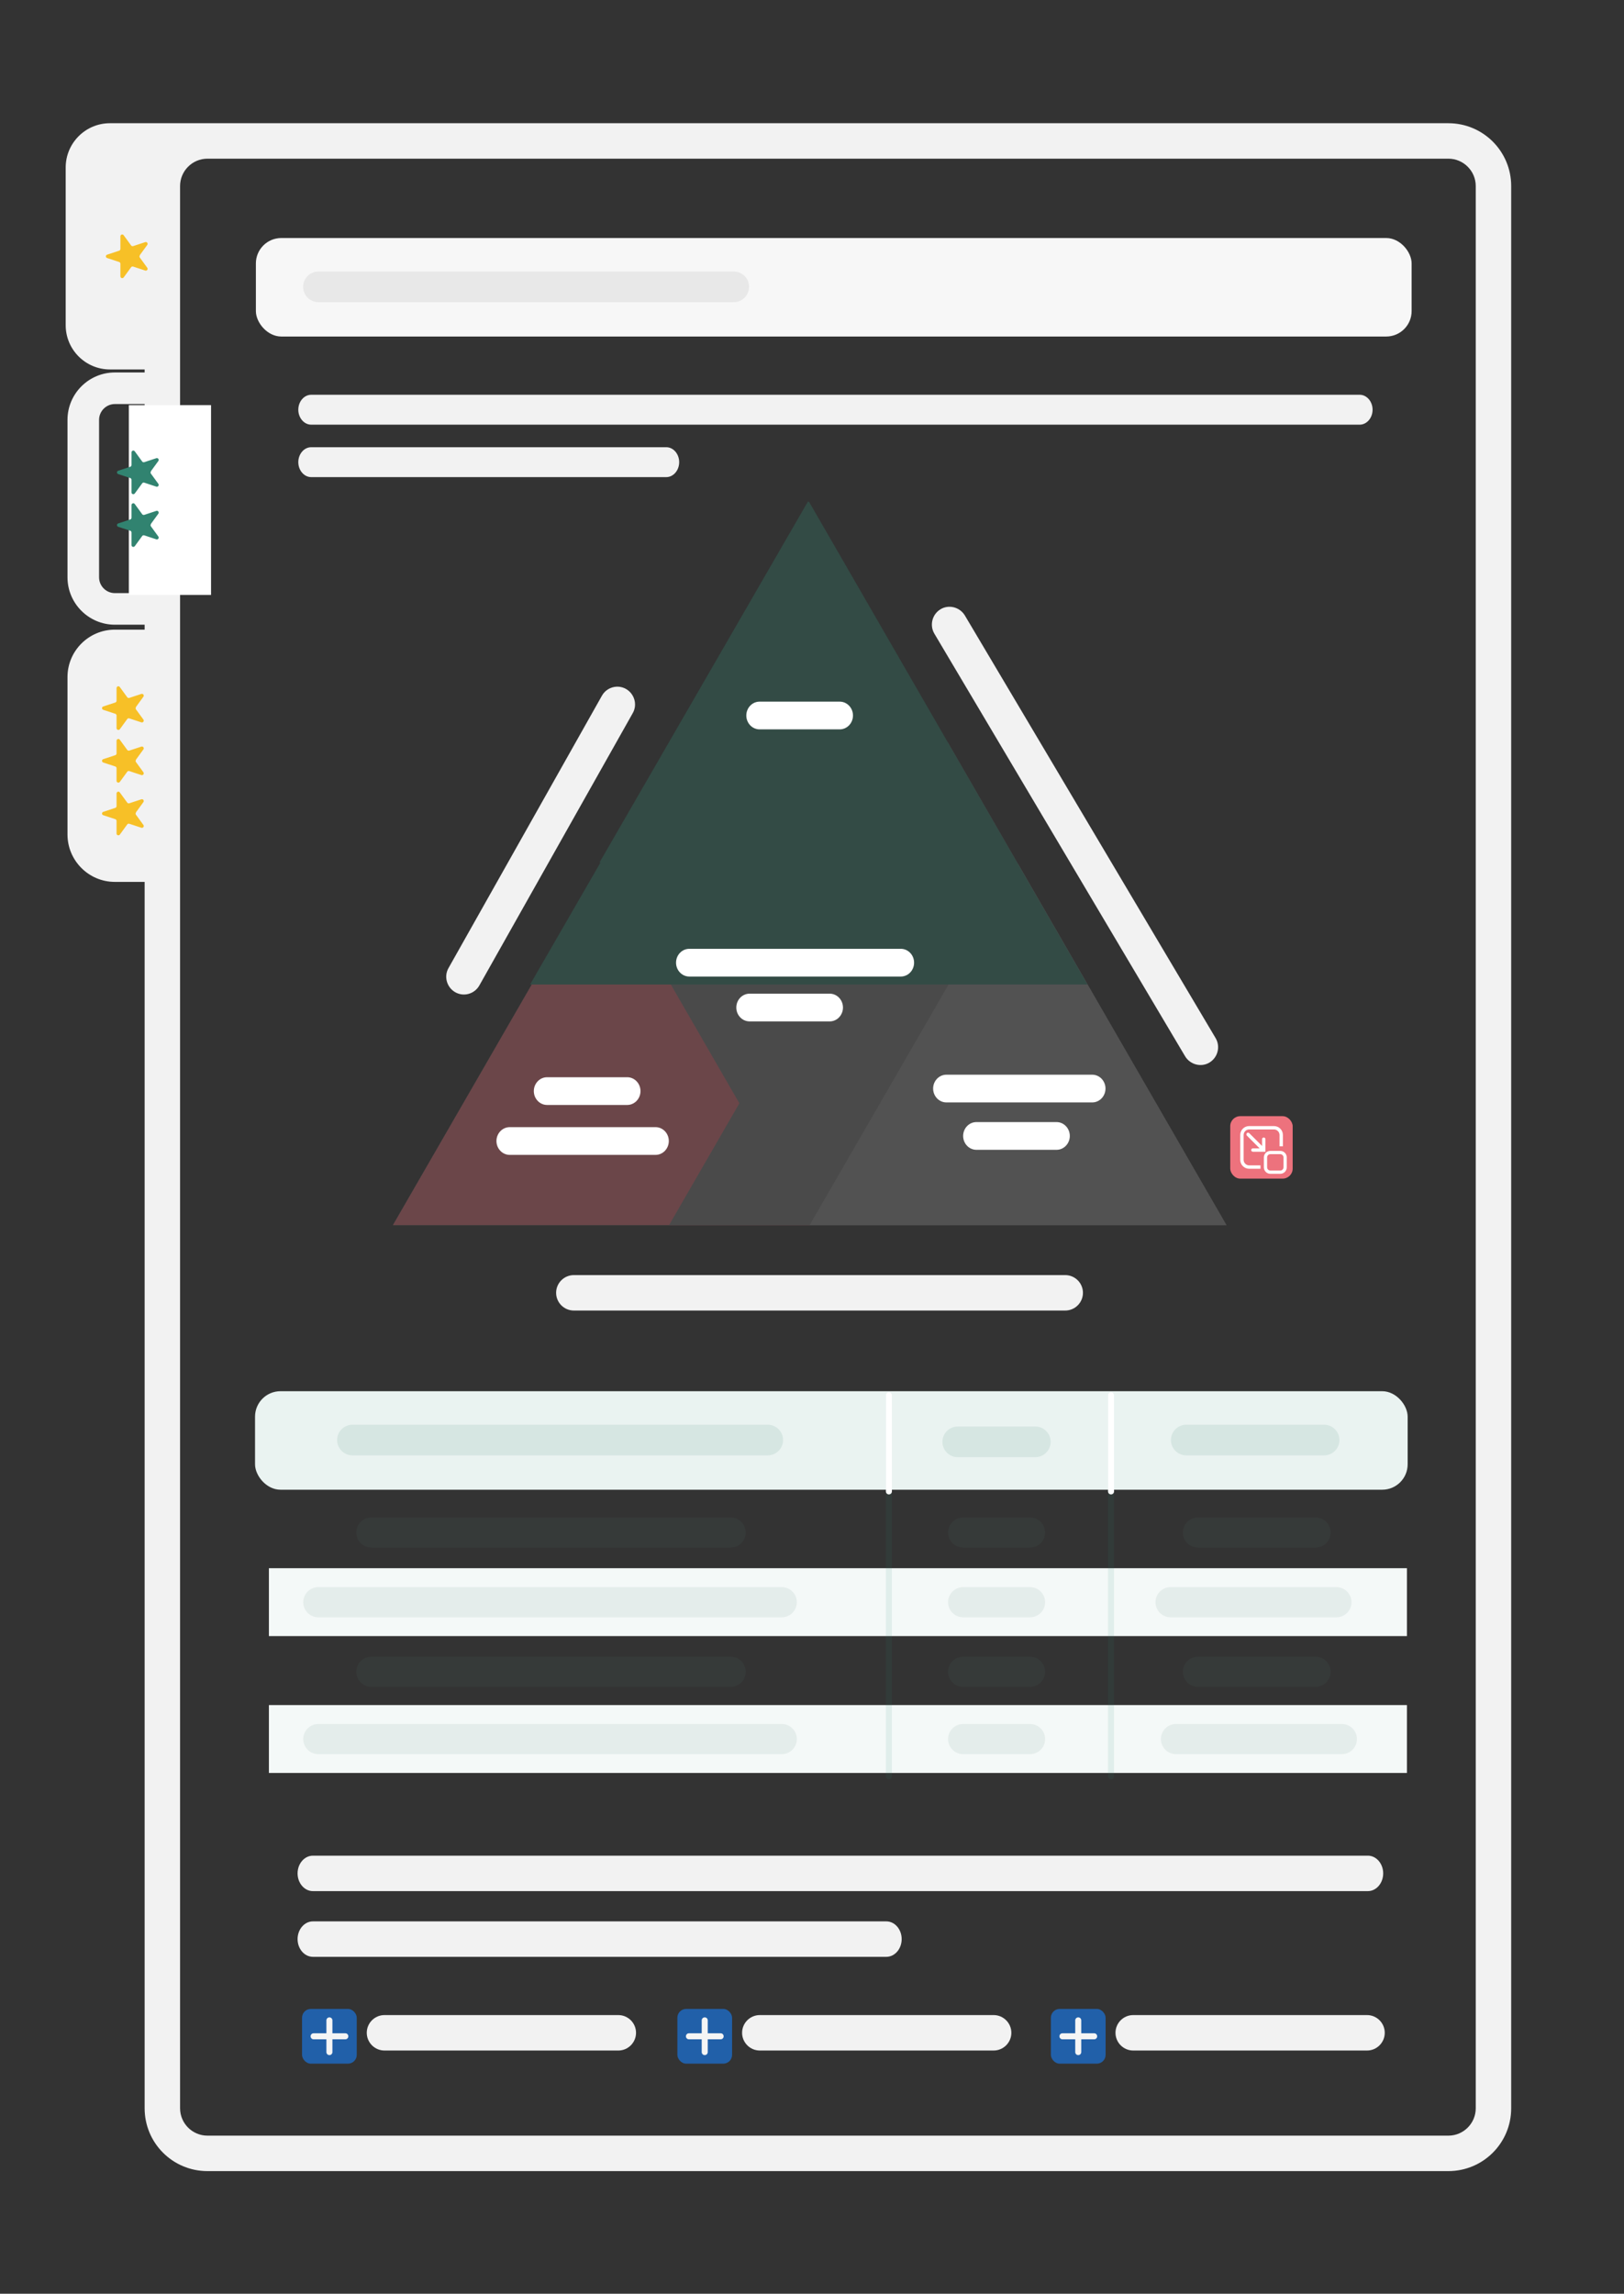 <?xml version="1.0" encoding="UTF-8"?>
<svg xmlns="http://www.w3.org/2000/svg" version="1.1" viewBox="0 0 134.74 190.23">
  <rect x="0" y="0" width="134.74" height="190.23" fill="#333333" stroke="none"/>
  <!-- Generator: Adobe Illustrator 29.8.3, SVG Export Plug-In . SVG Version: 2.1.1 Build 3)  -->
  <defs>
    <style>
      .st0 {
        fill: #f2f2f2;
      }

      .st1 {
        fill: #ed727d;
      }

      .st2 {
        fill: #fff;
      }

      .st3 {
        opacity: .3;
      }

      .st4 {
        fill: #f4f9f8;
      }

      .st5 {
        fill: #f7c027;
      }

      .st6 {
        fill: #d6e6e2;
      }

      .st7 {
        fill: #999;
      }

      .st7, .st8, .st9 {
        mix-blend-mode: multiply;
      }

      .st10 {
        isolation: isolate;
      }

      .st11, .st9, .st12 {
        fill: #318370;
      }

      .st13 {
        stroke: #318370;
      }

      .st13, .st14 {
        stroke-width: .5px;
      }

      .st13, .st14, .st15 {
        fill: none;
        stroke-linecap: round;
        stroke-linejoin: round;
      }

      .st13, .st15 {
        opacity: .1;
      }

      .st14 {
        stroke: #fff;
      }

      .st16 {
        fill: #f7f7f7;
      }

      .st17 {
        fill: #2160a9;
      }

      .st8 {
        fill: gray;
      }

      .st15 {
        stroke: #548170;
        stroke-width: 2.5px;
      }

      .st18 {
        fill: #f5f5f5;
      }

      .st19 {
        fill: gray;
      }

      .st12 {
        mix-blend-mode: screen;
      }

      .st20 {
        fill: #e8e8e8;
      }

      .st21 {
        fill: #eaf3f1;
      }
    </style>
  </defs>
  <g class="st10">
    <g id="Layer_1">
      <rect class="st16" x="21.23" y="19.74" width="95.89" height="8.17" rx="2.11" ry="2.11"/>
      <path class="st20" d="M60.87,25.06H26.42c-.7,0-1.27-.57-1.27-1.27s.57-1.27,1.27-1.27h34.46c.7,0,1.27.57,1.27,1.27s-.57,1.27-1.27,1.27Z"/>
      <g>
        <path class="st0" d="M112.81,35.22H25.82c-.59,0-1.07-.56-1.07-1.24s.48-1.24,1.07-1.24h86.99c.59,0,1.07.56,1.07,1.24s-.48,1.24-1.07,1.24Z"/>
        <path class="st0" d="M55.28,39.57h-29.46c-.59,0-1.07-.56-1.07-1.24s.48-1.24,1.07-1.24h29.46c.59,0,1.07.56,1.07,1.24s-.48,1.24-1.07,1.24Z"/>
      </g>
      <path class="st0" d="M17.21,180.06h102.96c2.88,0,5.21-2.33,5.21-5.21V15.43c0-2.88-2.33-5.21-5.21-5.21H17.86s-.65,0-.65,0h-8.09c-2.03,0-3.67,1.65-3.67,3.67v13.08c0,2.03,1.65,3.67,3.67,3.67h2.88v144.21c0,2.88,2.33,5.21,5.21,5.21ZM17.21,177.12c-1.25,0-2.27-1.02-2.27-2.27V15.43c0-1.25,1.02-2.27,2.27-2.27h102.96c1.25,0,2.27,1.02,2.27,2.27v159.42c0,1.25-1.02,2.27-2.27,2.27H17.21Z"/>
      <path class="st0" d="M9.53,51.81h4.94s0-2.62,0-2.62h-4.94c-.72,0-1.31-.59-1.31-1.31v-13.06c0-.72.59-1.31,1.31-1.31h4.94s0-2.62,0-2.62h-4.94c-2.16,0-3.93,1.76-3.93,3.93v13.06c0,2.16,1.76,3.93,3.93,3.93Z"/>
      <rect class="st2" x="10.69" y="33.6" width="6.82" height="15.74" transform="translate(28.2 82.94) rotate(-180)"/>
      <path class="st0" d="M14.47,53.54h-4.94c-1.45,0-2.62,1.17-2.62,2.62v13.06c0,1.45,1.17,2.62,2.62,2.62h4.94"/>
      <path class="st0" d="M9.53,73.14h4.94s0-2.62,0-2.62h-4.94c-.72,0-1.31-.59-1.31-1.31v-13.06c0-.72.59-1.31,1.31-1.31h4.94s0-2.62,0-2.62h-4.94c-2.16,0-3.93,1.76-3.93,3.93v13.06c0,2.16,1.76,3.93,3.93,3.93Z"/>
      <path class="st5" d="M11.6,21.16l.62-.85c.08-.12-.03-.27-.17-.23l-1,.33c-.06.02-.13,0-.17-.05l-.62-.85c-.08-.12-.27-.06-.27.09v1.05c0,.06-.04.12-.1.14l-1,.33c-.14.04-.14.24,0,.28l1,.33c.06.02.1.08.1.14v1.05c0,.14.18.2.27.09l.62-.85c.04-.05.1-.07.17-.05l1,.33c.14.04.25-.11.17-.23l-.62-.85c-.04-.05-.04-.12,0-.17Z"/>
      <path class="st11" d="M12.52,39.08l.62-.85c.08-.12-.03-.27-.17-.23l-1,.33c-.06.02-.13,0-.17-.05l-.62-.85c-.08-.12-.27-.06-.27.09v1.05c0,.06-.04.12-.1.14l-1,.33c-.14.04-.14.24,0,.28l1,.33c.06.02.1.08.1.14v1.05c0,.14.18.2.27.09l.62-.85c.04-.05.1-.07.17-.05l1,.33c.14.04.25-.11.17-.23l-.62-.85c-.04-.05-.04-.12,0-.17Z"/>
      <path class="st11" d="M12.52,43.45l.62-.85c.08-.12-.03-.27-.17-.23l-1,.33c-.06.02-.13,0-.17-.05l-.62-.85c-.08-.12-.27-.06-.27.09v1.05c0,.06-.04.12-.1.14l-1,.33c-.14.04-.14.24,0,.28l1,.33c.06.02.1.08.1.14v1.05c0,.14.18.2.27.09l.62-.85c.04-.05.1-.07.17-.05l1,.33c.14.04.25-.11.17-.23l-.62-.85c-.04-.05-.04-.12,0-.17Z"/>
      <g>
        <path class="st5" d="M11.28,58.63l.62-.85c.08-.12-.03-.27-.17-.23l-1,.33c-.06.02-.13,0-.17-.05l-.62-.85c-.08-.12-.27-.06-.27.09v1.05c0,.06-.04.12-.1.14l-1,.33c-.14.04-.14.24,0,.28l1,.33c.06.02.1.08.1.14v1.05c0,.14.18.2.27.09l.62-.85c.04-.05.1-.07.17-.05l1,.33c.14.04.25-.11.17-.23l-.62-.85c-.04-.05-.04-.12,0-.17Z"/>
        <path class="st5" d="M11.28,63l.62-.85c.08-.12-.03-.27-.17-.23l-1,.33c-.06.02-.13,0-.17-.05l-.62-.85c-.08-.12-.27-.06-.27.09v1.05c0,.06-.04.12-.1.14l-1,.33c-.14.04-.14.24,0,.28l1,.33c.06.02.1.08.1.14v1.05c0,.14.18.2.27.09l.62-.85c.04-.05.1-.07.17-.05l1,.33c.14.04.25-.11.17-.23l-.62-.85c-.04-.05-.04-.12,0-.17Z"/>
        <path class="st5" d="M11.28,67.37l.62-.85c.08-.12-.03-.27-.17-.23l-1,.33c-.06.02-.13,0-.17-.05l-.62-.85c-.08-.12-.27-.06-.27.09v1.05c0,.06-.04.12-.1.14l-1,.33c-.14.04-.14.24,0,.28l1,.33c.06.02.1.08.1.14v1.05c0,.14.18.2.27.09l.62-.85c.04-.05.1-.07.17-.05l1,.33c.14.04.25-.11.17-.23l-.62-.85c-.04-.05-.04-.12,0-.17Z"/>
      </g>
      <path class="st0" d="M52.5,59.14l-12.73,22.59c-.4.71-1.3.96-2,.56s-.96-1.3-.56-2l12.73-22.59c.4-.71,1.3-.96,2-.56s.96,1.3.56,2Z"/>
      <path class="st0" d="M98.33,87.61l-20.81-35.06c-.41-.7-.18-1.6.51-2.02s1.6-.18,2.02.51l20.81,35.06c.41.7.18,1.6-.51,2.02s-1.6.18-2.02-.51Z"/>
      <path class="st0" d="M88.38,108.69h-40.77c-.81,0-1.47-.66-1.47-1.47s.66-1.47,1.47-1.47h40.77c.81,0,1.47.66,1.47,1.47s-.66,1.47-1.47,1.47Z"/>
      <g>
        <g class="st3">
          <polygon class="st19" points="55.72 61.55 32.6 101.61 78.85 101.61 55.72 61.55"/>
          <polygon class="st1" points="49.89 71.66 32.6 101.61 67.18 101.61 49.89 71.66"/>
          <polygon class="st8" points="78.63 61.55 55.51 101.61 101.76 101.61 78.63 61.55"/>
          <polygon class="st7" points="84.47 71.66 67.17 101.61 101.76 101.61 84.47 71.66"/>
          <polygon class="st9" points="67.11 41.59 43.98 81.65 90.23 81.65 67.11 41.59"/>
          <polygon class="st12" points="67.04 41.58 49.74 71.53 84.33 71.53 67.04 41.58"/>
        </g>
        <path class="st2" d="M54.39,95.78h-12.1c-.61,0-1.1-.52-1.1-1.15s.49-1.15,1.1-1.15h12.1c.61,0,1.1.52,1.1,1.15s-.49,1.15-1.1,1.15Z"/>
        <path class="st2" d="M52.04,91.64h-6.65c-.61,0-1.1-.52-1.1-1.15s.49-1.15,1.1-1.15h6.65c.61,0,1.1.52,1.1,1.15s-.49,1.15-1.1,1.15Z"/>
        <path class="st2" d="M74.74,80.99h-17.55c-.61,0-1.1-.52-1.1-1.15s.49-1.15,1.1-1.15h17.55c.61,0,1.1.52,1.1,1.15s-.49,1.15-1.1,1.15Z"/>
        <path class="st2" d="M69.67,60.49h-6.65c-.61,0-1.1-.52-1.1-1.15s.49-1.15,1.1-1.15h6.65c.61,0,1.1.52,1.1,1.15s-.49,1.15-1.1,1.15Z"/>
        <path class="st2" d="M68.84,84.71h-6.65c-.61,0-1.1-.52-1.1-1.15s.49-1.15,1.1-1.15h6.65c.61,0,1.1.52,1.1,1.15s-.49,1.15-1.1,1.15Z"/>
        <g>
          <path class="st2" d="M90.62,91.43h-12.1c-.61,0-1.1-.52-1.1-1.15s.49-1.15,1.1-1.15h12.1c.61,0,1.1.52,1.1,1.15s-.49,1.15-1.1,1.15Z"/>
          <path class="st2" d="M87.66,95.36h-6.65c-.61,0-1.1-.52-1.1-1.15s.49-1.15,1.1-1.15h6.65c.61,0,1.1.52,1.1,1.15s-.49,1.15-1.1,1.15Z"/>
        </g>
      </g>
      <rect class="st21" x="21.16" y="115.38" width="95.63" height="8.17" rx="2.11" ry="2.11"/>
      <path class="st6" d="M63.7,120.7H29.24c-.7,0-1.27-.57-1.27-1.27s.57-1.27,1.27-1.27h34.46c.7,0,1.27.57,1.27,1.27s-.57,1.27-1.27,1.27Z"/>
      <path class="st6" d="M109.86,120.7h-11.44c-.7,0-1.27-.57-1.27-1.27s.57-1.27,1.27-1.27h11.44c.7,0,1.27.57,1.27,1.27s-.57,1.27-1.27,1.27Z"/>
      <rect class="st4" x="22.31" y="130.06" width="94.42" height="5.63"/>
      <line class="st15" x1="26.41" y1="132.88" x2="64.86" y2="132.88"/>
      <line class="st15" x1="79.91" y1="132.88" x2="85.46" y2="132.88"/>
      <line class="st15" x1="97.12" y1="132.88" x2="110.88" y2="132.88"/>
      <line class="st15" x1="30.81" y1="138.65" x2="60.62" y2="138.65"/>
      <line class="st15" x1="79.91" y1="138.65" x2="85.46" y2="138.65"/>
      <line class="st15" x1="99.39" y1="138.65" x2="109.15" y2="138.65"/>
      <g>
        <rect class="st4" x="22.31" y="141.41" width="94.42" height="5.63"/>
        <line class="st15" x1="26.41" y1="144.23" x2="64.86" y2="144.23"/>
        <line class="st15" x1="79.91" y1="144.23" x2="85.46" y2="144.23"/>
        <line class="st15" x1="97.57" y1="144.23" x2="111.33" y2="144.23"/>
      </g>
      <line class="st15" x1="30.81" y1="127.1" x2="60.62" y2="127.1"/>
      <line class="st15" x1="79.91" y1="127.1" x2="85.46" y2="127.1"/>
      <line class="st15" x1="99.39" y1="127.1" x2="109.15" y2="127.1"/>
      <line class="st13" x1="73.75" y1="115.71" x2="73.75" y2="147.32"/>
      <line class="st13" x1="92.18" y1="115.71" x2="92.18" y2="147.32"/>
      <line class="st14" x1="73.75" y1="115.71" x2="73.75" y2="123.69"/>
      <line class="st14" x1="92.18" y1="115.71" x2="92.18" y2="123.69"/>
      <path class="st6" d="M85.9,120.85h-6.44c-.7,0-1.27-.57-1.27-1.27s.57-1.27,1.27-1.27h6.44c.7,0,1.27.57,1.27,1.27s-.57,1.27-1.27,1.27Z"/>
      <path class="st0" d="M73.54,162.29H25.96c-.7,0-1.27-.66-1.27-1.47s.57-1.47,1.27-1.47h47.58c.7,0,1.27.66,1.27,1.47s-.57,1.47-1.27,1.47Z"/>
      <path class="st0" d="M113.49,156.84H25.96c-.7,0-1.27-.66-1.27-1.47s.57-1.47,1.27-1.47h87.53c.7,0,1.27.66,1.27,1.47s-.57,1.47-1.27,1.47Z"/>
      <g>
        <rect class="st1" x="102.07" y="92.57" width="5.18" height="5.18" rx=".83" ry=".83"/>
        <g>
          <path class="st2" d="M104.58,96.93h-.94c-.41,0-.74-.33-.74-.74v-2.06c0-.41.33-.74.74-.74h2.06c.41,0,.74.33.74.74v.94h-.28v-.94c0-.25-.21-.46-.46-.46h-2.06c-.25,0-.46.21-.46.46v2.06c0,.25.21.46.46.46h.94v.28Z"/>
          <path class="st2" d="M106.22,97.35h-.82c-.3,0-.54-.24-.54-.54v-.82c0-.3.24-.54.54-.54h.82c.3,0,.54.24.54.54v.82c0,.3-.24.54-.54.54ZM105.4,95.72c-.15,0-.27.12-.27.27v.82c0,.15.12.27.27.27h.82c.15,0,.27-.12.27-.27v-.82c0-.15-.12-.27-.27-.27h-.82Z"/>
          <path class="st2" d="M104.8,95.47s-.07-.01-.1-.04l-1.25-1.25c-.05-.05-.05-.14,0-.2s.14-.05.2,0l1.25,1.25c.05.05.05.14,0,.2-.03.03-.06.04-.1.04Z"/>
          <path class="st2" d="M104.99,95.52h-1.04c-.08,0-.14-.06-.14-.14s.06-.14.14-.14h.76v-.76c0-.08.06-.14.14-.14s.14.06.14.14v1.04Z"/>
        </g>
      </g>
      <path class="st0" d="M51.3,170.06h-19.4c-.81,0-1.47-.66-1.47-1.47s.66-1.47,1.47-1.47h19.4c.81,0,1.47.66,1.47,1.47s-.66,1.47-1.47,1.47Z"/>
      <g>
        <rect class="st17" x="25.06" y="166.61" width="4.54" height="4.54" rx=".73" ry=".73"/>
        <g>
          <path class="st18" d="M27.33,170.44c-.14,0-.25-.11-.25-.25v-2.63c0-.14.11-.25.25-.25s.25.11.25.25v2.63c0,.14-.11.25-.25.25Z"/>
          <path class="st18" d="M28.65,169.13h-2.63c-.14,0-.25-.11-.25-.25s.11-.25.25-.25h2.63c.14,0,.25.11.25.25s-.11.25-.25.25Z"/>
        </g>
      </g>
      <path class="st0" d="M82.44,170.06h-19.4c-.81,0-1.47-.66-1.47-1.47s.66-1.47,1.47-1.47h19.4c.81,0,1.47.66,1.47,1.47s-.66,1.47-1.47,1.47Z"/>
      <g>
        <rect class="st17" x="56.2" y="166.61" width="4.54" height="4.54" rx=".73" ry=".73"/>
        <g>
          <path class="st18" d="M58.47,170.44c-.14,0-.25-.11-.25-.25v-2.63c0-.14.11-.25.25-.25s.25.11.25.25v2.63c0,.14-.11.25-.25.25Z"/>
          <path class="st18" d="M59.79,169.13h-2.63c-.14,0-.25-.11-.25-.25s.11-.25.25-.25h2.63c.14,0,.25.11.25.25s-.11.25-.25.25Z"/>
        </g>
      </g>
      <path class="st0" d="M113.42,170.06h-19.4c-.81,0-1.47-.66-1.47-1.47s.66-1.47,1.47-1.47h19.4c.81,0,1.47.66,1.47,1.47s-.66,1.47-1.47,1.47Z"/>
      <g>
        <rect class="st17" x="87.19" y="166.61" width="4.54" height="4.54" rx=".73" ry=".73"/>
        <g>
          <path class="st18" d="M89.46,170.44c-.14,0-.25-.11-.25-.25v-2.63c0-.14.11-.25.25-.25s.25.11.25.25v2.63c0,.14-.11.25-.25.25Z"/>
          <path class="st18" d="M90.78,169.13h-2.63c-.14,0-.25-.11-.25-.25s.11-.25.25-.25h2.63c.14,0,.25.11.25.25s-.11.25-.25.25Z"/>
        </g>
      </g>
    </g>
  </g>
</svg>
